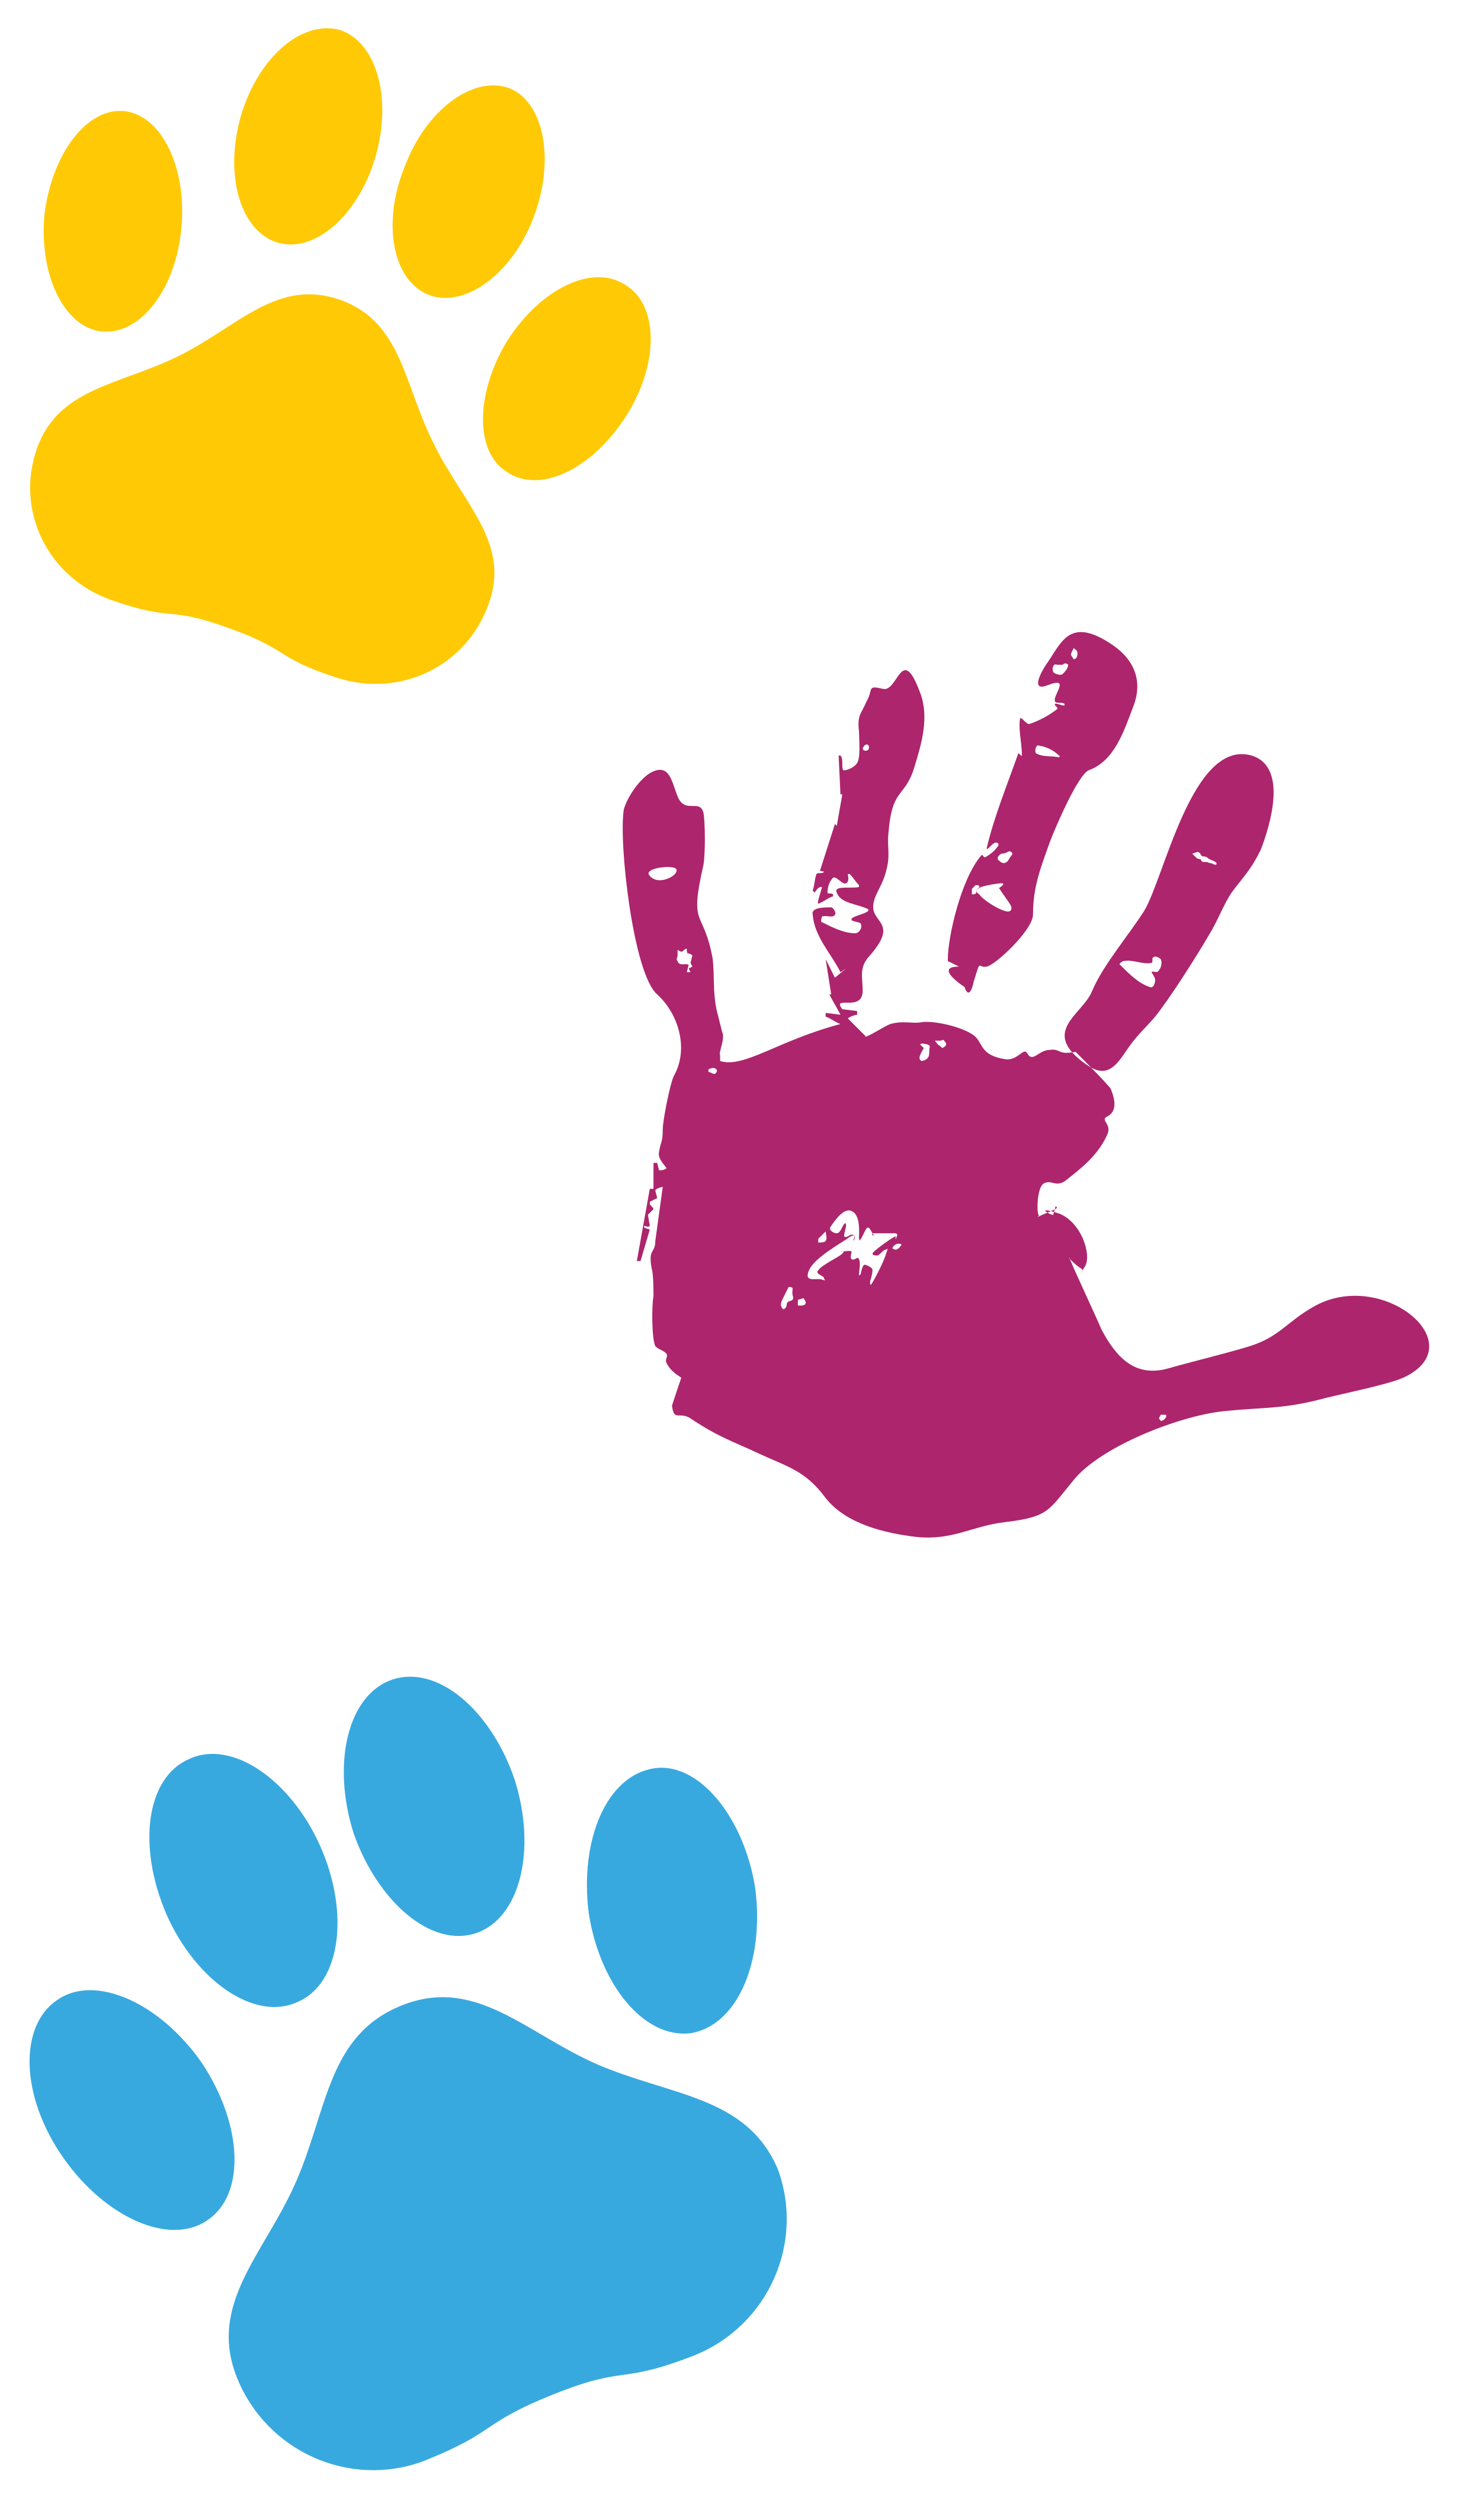 <?xml version="1.0" encoding="utf-8"?>
<!-- Generator: Adobe Illustrator 26.0.2, SVG Export Plug-In . SVG Version: 6.00 Build 0)  -->
<svg version="1.1" id="Layer_1" xmlns="http://www.w3.org/2000/svg" xmlns:xlink="http://www.w3.org/1999/xlink" x="0px" y="0px"
	 viewBox="0 0 80 135" style="enable-background:new 0 0 80 135;" xml:space="preserve">
<style type="text/css">
	.st0{fill-rule:evenodd;clip-rule:evenodd;fill:#6188B6;}
	.st1{fill-rule:evenodd;clip-rule:evenodd;fill:#AD256D;}
	.st2{fill-rule:evenodd;clip-rule:evenodd;fill:#EC1C24;}
	.st3{fill:#38A9DF;}
	.st4{fill:#FFCA05;}
</style>
<path class="st0" d="M97.6-92.4c-0.5-0.6,0.9,0.1,0.9-0.9c0-0.6-0.2-1,0.3-1.6c1.5-1.7,0-1.6,0.3-2.6c0.1-0.4,0.4-0.8,0.6-1.5
	c0.2-0.6,0-1.1,0.1-1.7c0.2-2.1,0.8-1.6,1.2-3c0.3-1.1,0.7-2.3,0.3-3.4c-0.9-2.3-1,0-1.7-0.1c-0.7-0.1-0.5,0-0.8,0.6
	c-0.3,0.6-0.4,0.6-0.4,1.3c0,0.4,0.1,1.2-0.1,1.5c-0.1,0.2-0.4,0.3-0.6,0.3c-0.2,0,0-0.5-0.1-0.7l-0.1,0l0.1,1.8l0.1,0l-0.2,1.4
	l-0.1,0l-0.7,2.3c0,0.1,0.2,0,0.2,0.1c-0.1,0.1-0.3,0-0.3,0.1c-0.1,0.2-0.1,0.5-0.1,0.8c0,0,0.1,0.1,0.1,0c0.1-0.1,0.1-0.2,0.2-0.3
	c0,0,0.1,0,0.1,0c0,0.1-0.2,0.8-0.2,0.8c0.2-0.1,0.5-0.2,0.7-0.4c0,0,0,0,0-0.1c-0.1-0.1-0.3,0-0.3-0.1c0-0.2,0.1-0.5,0.3-0.7
	c0.1-0.1,0.4,0.3,0.6,0.3c0.1-0.1,0.1-0.3,0.1-0.5c0,0,0.1,0,0.1,0c0.1,0.1,0.3,0.3,0.4,0.5c0,0,0,0.1,0,0.1c-0.3,0.1-1.2-0.1-1,0.3
	c0.2,0.5,1,0.5,1.4,0.7c0,0,0,0.1,0,0.1c-0.2,0.1-0.5,0.2-0.7,0.3c0,0,0,0.1,0,0.1c0.1,0.1,0.4,0,0.4,0.2c0,0.2-0.1,0.4-0.3,0.4
	c-0.5,0-1-0.3-1.5-0.5c-0.1,0,0-0.2,0-0.2c0.2-0.1,0.5,0.1,0.6,0c0.1-0.1-0.1-0.3-0.2-0.3c-0.4,0-0.9,0-0.9,0.4
	c0.1,1,0.9,1.8,1.3,2.7l0.3-0.2l-0.5,0.5L97-94.5l0.3,1.6c0,0-0.1,0-0.1,0c0.2,0.3,0.3,0.6,0.5,0.9l-0.7-0.1c0,0,0,0.1,0,0.1
	c0.2,0.1,0.5,0.2,0.7,0.3c0,0,0,0,0,0c-2.9,0.8-4.4,2-5.5,1.7c0-0.1,0-0.2,0-0.3c-0.1-0.2,0.2-0.7,0.1-1.1c-0.1-0.3-0.2-0.7-0.3-1
	c-0.2-0.8-0.1-1.5-0.2-2.3c-0.4-2.4-1.1-1.4-0.4-4.3c0.1-0.5,0.1-1.9,0-2.4c-0.1-0.7-0.8,0.1-1.2-0.8c-0.3-0.6-0.4-1.5-1.2-1.1
	c-0.6,0.2-1.1,1.1-1.2,1.7c-0.3,1.5,0.5,7.6,1.5,8.6c1,0.9,1.4,2.5,0.8,3.7c-0.2,0.3-0.5,2.1-0.5,2.5c0,0.6-0.1,0.5-0.2,1
	c-0.1,0.3,0.4,0.7,0.3,0.8l0,0c-0.2,0.1-0.2,0.1-0.3,0.1l-0.1-0.4l-0.2,0l0,1.2l-0.2,0l-0.6,3.3l0.1,0l0.4-1.4l-0.2-0.1l0-0.1
	c0.1,0,0.2,0.1,0.3,0l-0.1-0.5l0.2-0.3c0-0.1-0.1-0.2-0.2-0.3l0-0.1l0.3-0.2l-0.1-0.3c0-0.1,0.3-0.1,0.3-0.2l-0.4,2.4
	c0,0.6-0.3,0.3-0.1,1.3c0,0.2,0.1,1,0.1,1.3c-0.1,0.4-0.1,2,0.1,2.3c0.1,0.2,0.3,0.2,0.5,0.3c0.1,0.1-0.1,0.2,0,0.4
	c0.1,0.3,0.4,0.5,0.7,0.7L89.5-74c0.1,0.7,0.3,0.2,0.8,0.6c1.3,0.9,1.9,1,3.1,1.6c1.2,0.6,2.2,0.8,3.1,2c0.9,1.2,2.7,1.6,4.1,1.8
	c1.7,0.2,2.6-0.5,4.1-0.7c2.1-0.3,2-0.5,3.3-2c1.3-1.6,4.9-2.9,6.9-3.1c1.6-0.2,2.6-0.1,4.2-0.5c1-0.3,3.2-0.7,3.9-1
	c3.3-1.5-1-5.1-4.2-3.2c-1.2,0.7-1.5,1.4-2.9,1.8c-1.1,0.4-2.6,0.7-3.7,1c-1.6,0.4-2.4-0.6-3-1.8c-0.2-0.4-1.5-3.1-1.4-3.2
	c0-0.1-0.1-0.1,0,0c0.1,0.1,0.4,0.4,0.5,0.4c0.1,0.1-0.2,0.4,0.2-0.1c0.4-0.5-0.2-2.1-1.3-2.5c-1.1-0.3-0.1,0.2-0.2,0.1
	c0-0.1,0-0.2,0.1-0.3c0-0.1,0.2,0,0,0.1c-0.1,0.1-0.6,0.3-0.7,0.3c-0.1,0,0.1,0,0-0.1c-0.1-0.1-0.1-1.3,0.2-1.5
	c0.3-0.2,0.5,0.1,0.9-0.1c0.8-0.6,1.5-1.2,1.9-2.1c0.2-0.6-0.4-0.7,0-0.8c0.5-0.2,0.4-0.9,0.2-1.2c-0.1-0.3-1.6-1.7-1.7-1.7
	c-0.8,0.2-0.6-0.1-1.2-0.1c-0.5,0-0.8,0.6-1,0.2c-0.2-0.4-0.5,0.3-1,0.2c-0.7-0.1-0.6-0.6-0.9-1c-0.4-0.5-1.9-0.8-2.5-0.6
	c-0.5,0.1-0.9,0-1.4,0.1c-0.3,0.1-1,0.6-1.2,0.6l0,0l-0.9-0.9c0.1-0.1,0.3-0.2,0.4-0.2l0-0.2L97.6-92.4L97.6-92.4z M90.8-94.8
	c-0.2-0.2-0.3,0-0.3-0.2c0-0.2-0.2,0.1-0.3,0.1L90-95l0,0.3c0,0.1-0.1,0.2,0,0.3c0.1,0.2,0.4,0.1,0.5,0.2l-0.1,0.4l0.2,0L90.6-94
	l0.1-0.1l-0.1-0.2L90.8-94.8L90.8-94.8z M105.4-99.6c-0.1-0.1-0.2,0.1-0.4,0.1c-0.1,0.1-0.2,0.2-0.1,0.4c0.2,0.1,0.3,0.1,0.4-0.1
	C105.4-99.4,105.6-99.5,105.4-99.6L105.4-99.6z M112.3-94.7c0-0.1-0.2-0.1-0.4-0.1c-0.1,0,0,0.3-0.1,0.3c-0.4,0-0.9-0.1-1.3-0.1
	c-0.1,0-0.2,0.1-0.2,0.2c0.4,0.4,0.8,0.8,1.4,1.1c0.1,0.1,0.2-0.2,0.3-0.3c0-0.1-0.2-0.3-0.1-0.3c0.1-0.1,0.3,0,0.3,0
	C112.3-94.2,112.4-94.5,112.3-94.7L112.3-94.7z M112.2-73.5c0,0.1,0.1,0.2,0.2,0.1c0.1,0,0.2-0.1,0.2-0.2c0-0.1,0-0.1-0.1-0.1
	c-0.1,0-0.1,0-0.2,0C112.3-73.7,112.2-73.6,112.2-73.5L112.2-73.5z M103.6-97.6c0.2,0,0.2-0.1,0.3-0.2c0,0,0.3-0.2-0.1-0.2
	c-0.2,0.2-0.1,0.1-0.2,0.2L103.6-97.6L103.6-97.6z M114.9-99c0-0.2-0.2-0.2-0.4-0.3c-0.1-0.1-0.2,0-0.2-0.1c-0.1-0.1,0-0.1-0.2-0.2
	l-0.2,0.1c0.3,0.3,0.2,0.1,0.3,0.2c0,0,0,0.1,0.1,0.1c0.1,0,0.2,0,0.3,0.1C114.7-99.1,114.7-99,114.9-99L114.9-99z M106.9-104.5
	c-0.1,0-0.2-0.1-0.3,0c-0.1,0.1-0.1,0.3,0,0.4c0.3,0.2,0.7,0.1,1,0.2c0,0,0-0.1,0-0.1C107.4-104.2,107.2-104.3,106.9-104.5
	L106.9-104.5z M102.3-90.6c0.1-0.1,0.3-0.2,0.1-0.3c-0.1-0.1-0.1,0-0.2,0c-0.1,0-0.2,0-0.2,0C102.2-90.6,102-90.8,102.3-90.6
	L102.3-90.6z M108.3-108.4c0.1,0,0.2-0.1,0.2-0.2c0-0.1-0.1-0.2-0.2-0.2C108.2-108.6,108.1-108.7,108.3-108.4L108.3-108.4z
	 M94.9-78.6c0.1,0,0.1-0.1,0.2-0.2c0.1-0.2,0.1-0.1,0.2-0.2c0.1-0.1,0-0.2,0-0.3c0-0.2,0.1-0.2-0.1-0.2L95-79
	C94.8-78.9,94.7-78.7,94.9-78.6L94.9-78.6z M98.8-104.3c0.1-0.1,0-0.2-0.1-0.3c-0.1,0.1-0.1,0.1-0.2,0.2
	C98.6-104.3,98.7-104.2,98.8-104.3L98.8-104.3z M98.1-83c-0.4-0.2-0.8,0.5-0.9,0.7c-0.1,0.2,0.1,0.3,0.2,0.3c0.2,0,0.3-0.3,0.4-0.4
	c0.1-0.1,0.1,0,0.1,0.1c0,0.1-0.1,0.3-0.1,0.4c0,0.1,0,0.1,0.1,0.1c0.1,0,0.3-0.1,0.3-0.1c0.1,0,0.1,0.2,0,0.2
	c-0.1,0.1,0.2-0.4-0.1-0.1c-0.4,0.2-1.7,1-1.9,1.5c-0.3,0.6,0.3,0.4,0.6,0.4c0.3,0.1,0.1,0,0.1-0.1c0-0.1-0.4-0.1-0.3-0.4
	c0.2-0.2,0.9-0.6,1.1-0.7c0.2-0.1-0.1-0.1,0-0.1c0.1,0,0.5-0.1,0.5,0c0,0.1-0.1,0.3,0,0.3c0.1,0.1,0.3-0.1,0.3,0c0,0.2,0,0.6,0,0.7
	c0,0.1,0,0.1,0.1,0c0-0.1,0.1-0.4,0.2-0.4c0.1,0,0.3,0.1,0.3,0.2c0.1,0.1-0.1,0.6-0.1,0.6c0,0.1,0,0.3,0.1,0
	c0.1-0.2,0.6-1.1,0.7-1.4c0.1-0.3,0-0.1-0.1-0.1c-0.1,0-0.2,0.2-0.4,0.2c-0.1,0-0.3,0-0.2-0.2c0.1-0.2,0.7-0.6,0.9-0.7
	c0.2-0.1,0,0.1,0,0.1c0,0,0.1-0.3,0-0.3c-0.2,0-0.8,0-0.9,0c-0.2,0,0,0.2,0,0.1c-0.1-0.1-0.2-0.3-0.3-0.4c-0.1-0.1-0.3,0.5-0.3,0.5
	c0,0,0,0.2-0.1,0C98.4-82,98.5-82.9,98.1-83L98.1-83z M101.3-90c0.3-0.1,0.3-0.3,0.3-0.5c0-0.1,0.1-0.2-0.1-0.3
	c-0.1,0-0.3-0.1-0.3,0l0.2,0.2C101.3-90.4,101-90.1,101.3-90L101.3-90z M96.5-81.6c0.1,0,0.3,0,0.4-0.1c0.1-0.1,0-0.3,0-0.4
	l-0.2,0.2c-0.1,0.1-0.1,0.1-0.2,0.2L96.5-81.6L96.5-81.6z M108.1-108.2c-0.1-0.1-0.2-0.1-0.3,0c-0.1,0-0.1,0-0.3,0
	c-0.2-0.1-0.2,0.2-0.2,0.3c0.1,0.1,0.3,0.2,0.4,0.1C107.9-107.9,108.1-108,108.1-108.2L108.1-108.2z M90-98.9
	c-0.2-0.2-1.5,0-1.2,0.4C89.2-98,90.2-98.6,90-98.9L90-98.9z M91.8-89.4c0.2-0.2,0-0.3-0.2-0.3c-0.1,0-0.2,0.1-0.1,0.2
	C91.6-89.4,91.7-89.4,91.8-89.4L91.8-89.4z M95.6-78.7c0,0,0.6,0.1,0.3-0.3l-0.3,0L95.6-78.7L95.6-78.7z M100-81.4
	c0.2,0.1,0.4,0,0.4-0.2C100.2-81.6,100-81.6,100-81.4L100-81.4z M105-98.1c-0.2,0-0.7,0.1-0.9,0.2c-0.2,0.1-0.3,0.1-0.1,0.3
	c0.2,0.2,0.9,0.7,1.2,0.8c0.3,0.1,0.3-0.1,0.3-0.3c-0.1-0.2-0.4-0.6-0.5-0.7c-0.1-0.1-0.1,0.1-0.1,0C104.8-97.9,105.2-98.1,105-98.1
	L105-98.1z M116.5-104c-2.7-0.8-4,5.6-4.9,7.2c-0.7,1.2-1.9,2.5-2.4,3.6c-0.5,1.1-2.5,1.9-0.3,3.4c0.8,0.6,1.3,0.2,1.7-0.6
	c0.5-0.8,0.9-1,1.4-1.6c0.7-0.8,1.9-2.8,2.5-3.7c0.4-0.7,0.6-1.5,1.1-2.1c0.6-0.7,0.8-1,1.2-1.9C117.3-100.8,118.2-103.5,116.5-104
	L116.5-104z M103-94.3c-1.2,0,0.2,0.9,0.2,1c0.2,0.5,0.3,0.1,0.4-0.2c0.4-1.1,0.2-0.6,0.6-0.7c0.4-0.1,2.2-1.7,2.1-2.4
	c0-1.3,0.3-2.1,0.7-3.3c0.2-0.6,1.2-3.1,1.8-3.3c1.2-0.4,1.6-1.8,2.1-2.9c0.5-1.3,0-2.3-1.1-3c-1.9-1.2-2.2,0.1-2.9,1
	c-0.2,0.3-0.8,1.3,0.1,0.9c1.1-0.5,0.2,0.5,0.4,0.8c0.1,0.1,0.3,0,0.4,0.1c0,0,0,0.1,0,0.1c-0.1,0-0.3-0.1-0.4,0
	c-0.1,0,0.2,0.2,0.1,0.2c-0.4,0.3-0.8,0.5-1.2,0.7c-0.1,0-0.4-0.4-0.4-0.2c-0.1,0.6,0.1,1.1,0.1,1.7c0,0.1-0.1-0.2-0.2-0.1
	c-0.5,1.4-1.1,2.9-1.5,4.4c0,0.2,0.2-0.2,0.4-0.3c0.1,0,0.1,0.1,0.1,0.1c-0.2,0.2-0.4,0.4-0.6,0.5c-0.1,0-0.1-0.2-0.1-0.1
	c-1,1.1-1.6,3.8-1.5,4.7l0,0.1L103-94.3L103-94.3z"/>
<path class="st1" d="M45.5,54.5c-0.6-0.8,1.1,0.2,1.1-1c0-0.7-0.2-1.2,0.3-1.8c1.8-2,0-1.8,0.3-3c0.1-0.5,0.5-0.9,0.7-1.8
	c0.2-0.8,0-1.2,0.1-2c0.2-2.4,0.9-1.8,1.4-3.5c0.4-1.3,0.8-2.7,0.3-4c-1-2.7-1.2,0-2-0.2c-0.9-0.2-0.5,0-0.9,0.7
	c-0.3,0.7-0.5,0.7-0.4,1.6c0,0.4,0.1,1.4-0.1,1.7c-0.1,0.2-0.5,0.4-0.7,0.4c-0.2,0,0-0.6-0.2-0.8l-0.1,0l0.1,2.1l0.1,0l-0.3,1.7
	l-0.1-0.1L44.3,47c0,0.1,0.2,0,0.2,0.1c-0.1,0.1-0.3,0-0.4,0.1c-0.1,0.3-0.1,0.6-0.2,0.9c0,0,0.1,0.1,0.1,0.1
	c0.1-0.1,0.1-0.2,0.3-0.3c0,0,0.1,0,0.1,0c0,0.1-0.3,0.9-0.2,0.9c0.3-0.1,0.5-0.3,0.8-0.4c0,0,0-0.1,0-0.1c-0.1-0.1-0.3,0-0.3-0.1
	c0-0.3,0.1-0.6,0.3-0.8c0.2-0.1,0.5,0.4,0.7,0.3c0.2-0.1,0.1-0.4,0.1-0.5c0,0,0.1,0,0.1,0c0.2,0.2,0.3,0.4,0.5,0.6c0,0,0,0.1,0,0.1
	c-0.4,0.1-1.4-0.1-1.2,0.3c0.2,0.6,1.1,0.6,1.7,0.9c0,0,0,0.1,0,0.1c-0.3,0.2-0.6,0.2-0.9,0.4c0,0,0,0.1,0,0.1
	c0.2,0.1,0.5,0.1,0.5,0.2c0.1,0.2-0.1,0.5-0.3,0.5c-0.6,0-1.2-0.3-1.8-0.6c-0.1,0,0-0.3,0-0.3c0.2-0.1,0.6,0.1,0.7-0.1
	c0.1-0.1-0.1-0.4-0.2-0.4c-0.4,0-1.1,0-1,0.4c0.1,1.2,1,2.1,1.5,3.1l0.3-0.2l-0.6,0.5l-0.5-1l0.3,1.9c0,0-0.1,0-0.1,0
	c0.2,0.4,0.4,0.7,0.6,1.1l-0.8-0.1c0,0.1,0,0.1,0,0.2c0.3,0.1,0.5,0.3,0.8,0.4c0,0,0,0,0,0c-3.4,0.9-5.2,2.4-6.5,2
	c0-0.1,0-0.2,0-0.3c-0.1-0.2,0.3-0.9,0.1-1.3c-0.1-0.4-0.2-0.8-0.3-1.2c-0.2-1-0.1-1.8-0.2-2.7C38,49,37.2,50.2,38,46.7
	c0.1-0.6,0.1-2.2,0-2.8c-0.2-0.8-1,0.1-1.4-0.9c-0.3-0.7-0.4-1.8-1.4-1.3c-0.6,0.3-1.3,1.3-1.5,2c-0.3,1.7,0.5,8.9,1.8,10
	c1.2,1.1,1.7,3,0.9,4.4c-0.2,0.4-0.6,2.4-0.6,2.9c0,0.7-0.1,0.6-0.2,1.2c-0.1,0.4,0.4,0.8,0.4,0.9l0,0c-0.2,0.1-0.2,0.1-0.4,0.1
	l-0.1-0.4l-0.2,0l0,1.4l-0.2,0l-0.7,3.9l0.2,0l0.5-1.7l-0.3-0.1l0-0.1c0.1,0,0.2,0.1,0.3,0l-0.1-0.6l0.3-0.3c0-0.1-0.2-0.2-0.2-0.3
	l0-0.1l0.4-0.2l-0.1-0.4c0-0.1,0.3-0.2,0.4-0.2l-0.4,2.9c0,0.7-0.4,0.4-0.2,1.5c0.1,0.3,0.1,1.2,0.1,1.5c-0.1,0.5-0.1,2.3,0.1,2.7
	c0.2,0.2,0.4,0.2,0.6,0.4c0.1,0.2-0.1,0.3,0,0.5c0.2,0.4,0.5,0.6,0.8,0.8l-0.5,1.5c0.1,0.9,0.4,0.3,1,0.7c1.5,1,2.2,1.2,3.7,1.9
	c1.5,0.7,2.5,0.9,3.6,2.4c1.1,1.4,3.2,1.9,4.9,2.1c2,0.2,3-0.6,4.8-0.8c2.4-0.3,2.3-0.6,3.8-2.4c1.6-1.8,5.8-3.4,8.1-3.6
	c1.9-0.2,3-0.1,5-0.6c1.1-0.3,3.7-0.8,4.6-1.2c3.9-1.8-1.2-6-4.9-3.8c-1.4,0.8-1.8,1.6-3.4,2.1c-1.3,0.4-3,0.8-4.4,1.2
	c-1.8,0.5-2.8-0.6-3.6-2.1c-0.2-0.5-1.7-3.7-1.7-3.8c0-0.1-0.1-0.1,0,0c0.1,0.1,0.4,0.4,0.6,0.5c0.2,0.1-0.2,0.5,0.2-0.1
	c0.4-0.6-0.2-2.5-1.5-2.9c-1.3-0.4-0.2,0.2-0.2,0.1c0-0.1,0.1-0.3,0.1-0.4c0-0.1,0.2,0,0,0.1c-0.2,0.1-0.7,0.3-0.9,0.4
	c-0.2,0,0.1,0,0-0.1c-0.1-0.1-0.1-1.5,0.3-1.7c0.4-0.2,0.6,0.2,1.1-0.1c0.9-0.7,1.8-1.4,2.3-2.5c0.3-0.6-0.4-0.8,0-1
	c0.6-0.3,0.4-1,0.2-1.5c-0.2-0.3-1.9-2-1.9-2c-1,0.2-0.8-0.2-1.4-0.1c-0.6,0-0.9,0.7-1.2,0.2c-0.2-0.4-0.5,0.4-1.2,0.3
	C53,57,53.1,56.4,52.7,56c-0.5-0.5-2.2-0.9-2.9-0.8c-0.5,0.1-1-0.1-1.7,0.1c-0.3,0.1-1.2,0.7-1.4,0.7l0.1,0l-1-1
	c0.1-0.1,0.4-0.2,0.5-0.2l0-0.2L45.5,54.5L45.5,54.5z M37.4,51.6c-0.2-0.2-0.3,0-0.3-0.3c0-0.2-0.2,0.1-0.3,0.1l-0.2-0.1l0,0.3
	c0,0.1-0.1,0.2,0,0.3c0.1,0.3,0.4,0.1,0.6,0.2l-0.1,0.4l0.2,0l-0.1-0.2l0.2-0.1l-0.1-0.2L37.4,51.6L37.4,51.6z M54.6,46
	c-0.1-0.1-0.2,0.1-0.5,0.1c-0.2,0.1-0.3,0.3-0.1,0.4c0.2,0.2,0.4,0.1,0.5-0.1C54.6,46.2,54.8,46.1,54.6,46L54.6,46z M62.7,51.8
	c-0.1-0.1-0.3-0.2-0.4-0.1c-0.1,0,0,0.3-0.1,0.3c-0.5,0.1-1-0.2-1.5-0.1c-0.1,0-0.3,0.2-0.2,0.2c0.5,0.5,1,1,1.6,1.2
	c0.2,0.1,0.3-0.2,0.3-0.4c0-0.1-0.2-0.4-0.2-0.4c0.1-0.1,0.3,0.1,0.4-0.1C62.7,52.3,62.8,52,62.7,51.8L62.7,51.8z M62.6,76.6
	c0.1,0.1,0.1,0.2,0.2,0.1c0.1,0,0.2-0.2,0.2-0.2c0-0.1,0-0.1-0.1-0.1c-0.1,0-0.1,0-0.2,0C62.7,76.4,62.6,76.6,62.6,76.6L62.6,76.6z
	 M52.5,48.3c0.3,0,0.2-0.1,0.3-0.3c0,0,0.3-0.2-0.1-0.2c-0.2,0.2-0.1,0.1-0.2,0.2L52.5,48.3L52.5,48.3z M65.7,46.7
	c0.1-0.2-0.3-0.2-0.5-0.4c-0.2-0.1-0.2,0-0.3-0.1c-0.1-0.1,0-0.1-0.2-0.2l-0.3,0.1c0.4,0.4,0.2,0.2,0.4,0.3c0.1,0,0.1,0.1,0.1,0.1
	c0.1,0.1,0.3,0,0.4,0.1C65.5,46.6,65.5,46.7,65.7,46.7L65.7,46.7z M56.3,40.3c-0.1,0-0.3-0.1-0.3,0c-0.1,0.1-0.1,0.4,0,0.4
	c0.4,0.2,0.8,0.1,1.2,0.2c0,0,0.1-0.1,0-0.1C57,40.6,56.7,40.4,56.3,40.3L56.3,40.3z M50.9,56.6c0.2-0.1,0.3-0.2,0.1-0.4
	c-0.1-0.1-0.1,0-0.2,0c-0.1,0-0.2,0-0.3,0C50.8,56.6,50.6,56.3,50.9,56.6L50.9,56.6z M58,35.6c0.1,0,0.2-0.1,0.2-0.3
	c0-0.2-0.1-0.2-0.2-0.3C57.8,35.4,57.8,35.3,58,35.6L58,35.6z M42.3,70.7c0.1,0,0.2-0.1,0.2-0.3c0.1-0.2,0.2-0.1,0.3-0.2
	c0.1-0.1,0-0.2,0-0.4c0-0.2,0.1-0.3-0.2-0.3l-0.3,0.6C42.2,70.3,42.1,70.5,42.3,70.7L42.3,70.7z M46.9,40.5c0.1-0.2,0-0.3-0.1-0.3
	c-0.2,0.1-0.1,0.1-0.2,0.2C46.6,40.5,46.7,40.6,46.9,40.5L46.9,40.5z M46,65.4c-0.4-0.2-0.9,0.5-1.1,0.8c-0.2,0.2,0.1,0.4,0.3,0.4
	c0.2,0,0.3-0.4,0.4-0.5c0.1-0.1,0.1,0,0.1,0.1c0,0.1-0.1,0.4-0.1,0.5c0,0.1,0,0.1,0.1,0.1c0.1,0,0.3-0.2,0.4-0.1
	c0.1,0,0.1,0.2,0,0.3c-0.1,0.1,0.3-0.5-0.2-0.2c-0.4,0.3-1.9,1.1-2.2,1.8c-0.3,0.7,0.4,0.4,0.7,0.5c0.3,0.1,0.1,0,0.1-0.1
	c0-0.1-0.5-0.2-0.3-0.4c0.2-0.3,1.1-0.7,1.3-0.9c0.2-0.2-0.1-0.1-0.1-0.1c0.1,0,0.6-0.1,0.6,0c0,0.1-0.1,0.3,0,0.4
	c0.2,0.1,0.3-0.2,0.4,0c0.1,0.2,0,0.7,0,0.8c0,0.1,0,0.1,0.1,0c0-0.1,0.1-0.5,0.2-0.5c0.1,0,0.3,0.1,0.4,0.2
	c0.1,0.1-0.1,0.7-0.1,0.7c0,0.1,0,0.3,0.1,0.1c0.2-0.3,0.7-1.3,0.8-1.7c0.1-0.3,0-0.1-0.1-0.1c-0.1,0-0.3,0.3-0.4,0.3
	c-0.1,0-0.4,0-0.2-0.2c0.2-0.2,0.9-0.7,1.1-0.8c0.2-0.1,0,0.1,0.1,0.1c0-0.1,0.2-0.3-0.1-0.3c-0.2,0-0.9,0-1.1,0c-0.2,0,0,0.2,0,0.1
	c-0.1-0.1-0.2-0.4-0.3-0.4c-0.1-0.1-0.3,0.5-0.4,0.6c-0.1,0.1,0,0.2-0.1,0C46.4,66.6,46.5,65.6,46,65.4L46,65.4z M49.8,57.3
	c0.4-0.1,0.4-0.3,0.4-0.6c0-0.2,0.1-0.2-0.1-0.3c-0.1,0-0.3-0.1-0.4,0l0.2,0.2C49.8,56.8,49.5,57.2,49.8,57.3L49.8,57.3z M44.2,67.1
	c0.1,0,0.4,0,0.4-0.1c0.1-0.1,0-0.4,0-0.5l-0.2,0.2c-0.1,0.1-0.1,0.1-0.2,0.2L44.2,67.1L44.2,67.1z M57.7,35.9
	c-0.1-0.1-0.2-0.1-0.3,0c-0.2,0-0.2,0-0.3,0c-0.2-0.1-0.3,0.2-0.2,0.4c0.1,0.1,0.4,0.2,0.5,0.1C57.5,36.3,57.7,36.1,57.7,35.9
	L57.7,35.9z M36.5,46.9c-0.3-0.2-1.8,0-1.4,0.4C35.6,47.9,36.8,47.2,36.5,46.9L36.5,46.9z M38.6,58c0.3-0.2,0-0.4-0.2-0.3
	c-0.1,0-0.2,0.1-0.1,0.2C38.4,57.9,38.5,58,38.6,58L38.6,58z M43.1,70.5c0,0,0.7,0.1,0.3-0.4l-0.3,0.1L43.1,70.5L43.1,70.5z
	 M48.2,67.4c0.2,0.2,0.4,0,0.5-0.2C48.5,67.1,48.3,67.2,48.2,67.4L48.2,67.4z M54.1,47.7c-0.2,0-0.8,0.1-1.1,0.2
	c-0.2,0.1-0.4,0.2-0.1,0.4c0.2,0.3,1,0.8,1.4,0.9c0.3,0.1,0.4-0.1,0.3-0.3c-0.1-0.2-0.5-0.7-0.6-0.9c-0.1-0.1-0.1,0.1-0.1,0
	C53.9,48,54.4,47.7,54.1,47.7L54.1,47.7z M67.6,40.8c-3.2-0.9-4.7,6.6-5.8,8.4c-0.9,1.4-2.2,2.9-2.8,4.3c-0.5,1.3-2.9,2.2-0.3,4
	c1,0.7,1.5,0.2,2.1-0.7c0.6-0.9,1-1.2,1.6-1.9c0.8-1,2.2-3.2,2.9-4.4c0.5-0.8,0.8-1.7,1.3-2.4c0.7-0.9,1-1.2,1.5-2.2
	C68.6,44.6,69.6,41.4,67.6,40.8L67.6,40.8z M51.8,52.2c-1.4,0,0.3,1.1,0.3,1.1c0.2,0.6,0.4,0.2,0.5-0.3c0.4-1.3,0.2-0.7,0.7-0.8
	c0.5-0.1,2.5-2,2.5-2.8c0-1.5,0.4-2.5,0.9-3.9c0.3-0.8,1.5-3.6,2.1-3.9c1.4-0.5,1.9-2.1,2.4-3.4c0.6-1.5,0-2.7-1.3-3.5
	c-2.2-1.4-2.6,0.1-3.4,1.2c-0.2,0.3-0.9,1.5,0.1,1.1c1.3-0.5,0.2,0.6,0.4,0.9c0.1,0.1,0.3,0,0.5,0.1c0,0,0,0.1,0,0.1
	c-0.2,0-0.3-0.1-0.5-0.1c-0.1,0.1,0.2,0.2,0.1,0.3c-0.4,0.3-0.9,0.6-1.5,0.8c-0.2,0-0.4-0.4-0.5-0.3c-0.1,0.6,0.1,1.3,0.1,2
	c0,0.1-0.2-0.2-0.2-0.1c-0.6,1.7-1.3,3.4-1.7,5.1c0,0.2,0.3-0.3,0.5-0.3c0.1,0,0.2,0.1,0.1,0.2c-0.2,0.3-0.5,0.5-0.7,0.6
	c-0.1,0-0.1-0.2-0.2-0.1c-1.1,1.3-1.8,4.4-1.8,5.6l0,0.1L51.8,52.2L51.8,52.2z"/>
<path class="st0" d="M14.6-93.1l-0.8,0.2l0,0.2c0.1,0,0.4,0,0.5,0.1l-0.8,1.1l0.1,0c-0.2,0.1-1.1-0.4-1.5-0.4
	c-0.6-0.1-1.1,0.2-1.6,0.2c-0.7,0-2.2,0.6-2.6,1.2c-0.3,0.4-0.1,1-0.8,1.2c-0.6,0.2-1-0.5-1.2-0.1c-0.2,0.6-0.6-0.1-1.2,0
	c-0.6,0.1-0.3,0.4-1.3,0.4c0,0-1.4,1.9-1.5,2.2c-0.1,0.5-0.2,1.2,0.4,1.4c0.4,0.1-0.2,0.4,0.1,0.9c0.6,1,1.5,1.5,2.5,2
	c0.5,0.2,0.6-0.2,1,0c0.4,0.1,0.6,1.4,0.5,1.6c-0.1,0.2,0.1,0.1,0,0.1c-0.2,0-0.7-0.1-0.9-0.2c-0.2-0.1,0-0.2,0-0.1
	c0,0.1,0.2,0.2,0.1,0.3c0,0.1,1-0.6-0.2-0.1c-1.2,0.6-1.5,2.4-1,3c0.5,0.5,0.1,0.2,0.2,0.1c0.1-0.1,0.4-0.5,0.5-0.5
	c0.1-0.1,0-0.1,0,0c0.1,0.1-0.9,3.3-1,3.8c-0.5,1.5-1.2,2.8-3,2.6c-1.4-0.1-3-0.2-4.3-0.4c-1.7-0.3-2.1-0.9-3.6-1.5
	c-3.9-1.5-8,3.3-4,4.3c0.9,0.2,3.4,0.3,4.5,0.4c1.9,0.2,3-0.1,4.8-0.2C1-69.4,5.3-68.6,7-67.1c1.7,1.4,1.7,1.7,4,1.6
	c1.8,0,2.8,0.5,4.7,0c1.6-0.4,3.5-1.2,4.3-2.7c0.8-1.5,1.8-1.9,3-2.8c1.3-0.9,1.9-1.2,3.2-2.4c0.5-0.5,0.8,0.1,0.8-0.8l-0.7-1.4
	c0.3-0.2,0.5-0.5,0.6-0.9c0.1-0.2-0.2-0.3-0.1-0.5c0.1-0.2,0.4-0.2,0.5-0.4c0.2-0.4-0.2-2.1-0.3-2.5c-0.1-0.2-0.2-1.1-0.2-1.4
	c0-1.1-0.2-0.7-0.4-1.4l-0.9-2.6c0.1,0,0.4,0.1,0.4,0.1l0,0.4l0.4,0.1l0,0.1c-0.1,0.1-0.2,0.2-0.2,0.3l0.3,0.2l0,0.6
	c0.1,0,0.2-0.1,0.3-0.1l0.1,0.1l-0.2,0.1l0.7,1.5l0.1,0l-1.2-3.6l-0.2,0l-0.3-1.3l-0.2,0l0,0.4c-0.1,0-0.1,0-0.4,0l0,0
	c-0.1-0.1,0.4-0.6,0.2-0.9c-0.2-0.5-0.3-0.4-0.4-1.1c-0.1-0.4-0.8-2.3-1.1-2.6c-0.9-1.2-0.8-3.1,0.2-4.3c1-1.3,0.7-8.2,0.1-9.8
	c-0.2-0.6-1-1.5-1.7-1.6c-1-0.3-1,0.8-1.1,1.5c-0.3,1.1-1.2,0.4-1.2,1.1c0,0.6,0.2,2.1,0.4,2.6c1.3,3.1,0.3,2.1,0.3,4.9
	c0,0.8,0.3,1.6,0.2,2.6c0,0.4-0.1,0.8-0.1,1.2c0,0.5,0.4,1,0.3,1.3c0,0.1,0,0.2,0,0.3c-1.2,0.5-3.1-0.6-6.4-0.9c0,0,0,0,0,0.1
	c0.2-0.2,0.5-0.3,0.7-0.5c0-0.1,0-0.1-0.1-0.2l-0.8,0.2c0.1-0.4,0.3-0.7,0.4-1.1c0,0-0.1,0-0.1,0l0-1.9l-0.3,1L14-95l0.3,0.1
	c0.3-1.1,1-2.1,1-3.2c0-0.4-0.6-0.3-1-0.3c-0.1,0-0.3,0.3-0.2,0.4c0.2,0.1,0.5-0.1,0.7-0.1c0.1,0,0.2,0.2,0.1,0.3
	c-0.5,0.4-1,0.7-1.6,0.9c-0.2,0-0.4-0.2-0.4-0.4c0-0.2,0.3-0.2,0.4-0.3c0,0,0-0.1,0-0.1c-0.3-0.1-0.6-0.1-0.9-0.2c0,0-0.1-0.1,0-0.1
	c0.5-0.4,1.3-0.5,1.5-1.1c0.1-0.4-0.8,0-1.2-0.1c0,0,0-0.1,0-0.1c0.1-0.2,0.2-0.4,0.3-0.6c0,0,0.1,0,0.1,0c0.1,0.2,0,0.5,0.2,0.5
	c0.2,0,0.4-0.5,0.6-0.4c0.2,0.1,0.4,0.4,0.4,0.7c0,0.1-0.2,0.1-0.3,0.2c0,0,0,0.1,0,0.1c0.3,0.1,0.5,0.2,0.8,0.3
	c0.1,0-0.3-0.7-0.3-0.8c0,0,0.1-0.1,0.1,0c0.1,0.1,0.2,0.2,0.3,0.3c0,0,0.1,0,0.1-0.1c-0.1-0.3-0.1-0.6-0.3-0.9
	c-0.1-0.1-0.3,0-0.4-0.1c-0.1,0,0.2,0,0.2-0.1l-1.2-2.4l-0.1,0.1l-0.5-1.5l0.1,0l-0.2-2l-0.1,0c-0.1,0.2,0.2,0.8,0,0.8
	c-0.2,0-0.5-0.1-0.7-0.3c-0.2-0.3-0.4-1.2-0.4-1.6c-0.1-0.9-0.2-0.8-0.7-1.4c-0.4-0.7-0.2-0.9-0.9-0.6c-0.7,0.3-1.4-2.2-1.9,0.5
	c-0.2,1.3,0.4,2.5,0.9,3.7c0.7,1.5,1.3,0.9,1.9,3.1c0.2,0.7,0.1,1.2,0.4,1.9c0.3,0.8,0.7,1.1,1,1.6c0.5,1.1-1.2,1.2,0.8,2.8
	c0.6,0.5,0.5,1,0.6,1.7C13.7-92.8,15.1-93.9,14.6-93.1L14.6-93.1z M21.8-97.1l0.3,0.6l-0.1,0.2l0.2,0.1L22-96l0.2-0.1l-0.1-0.4
	c0.1-0.2,0.4,0,0.5-0.3c0-0.1-0.1-0.2-0.1-0.3l0-0.3l-0.2,0.1c-0.1,0-0.3-0.3-0.3-0.1C22.1-97.1,22-97.3,21.8-97.1L21.8-97.1z
	 M4.6-99.7c-0.2,0.1,0.1,0.2,0.2,0.4C5-99,5.1-99,5.3-99.2c0.1-0.1,0-0.3-0.2-0.4C4.9-99.6,4.8-99.8,4.6-99.7L4.6-99.7z M-2.1-92.9
	c0,0.2,0,0.5,0.2,0.7c0.1,0.1,0.3-0.1,0.4,0c0.1,0-0.1,0.3-0.1,0.4c0.1,0.1,0.2,0.4,0.4,0.3c0.5-0.4,1-0.9,1.3-1.4
	c0.1-0.1-0.1-0.2-0.2-0.2c-0.5,0.1-0.9,0.3-1.4,0.4c-0.1,0,0-0.3-0.1-0.3C-1.8-93.1-2-93-2.1-92.9L-2.1-92.9z M1.9-69.4
	c0-0.1-0.2-0.2-0.2-0.2c0,0-0.1,0-0.2,0c-0.1,0-0.1,0-0.1,0.1c0,0.1,0.2,0.2,0.2,0.2C1.8-69.2,1.9-69.3,1.9-69.4L1.9-69.4z M7-97.8
	l0-0.3c-0.1-0.1,0,0-0.2-0.1c-0.3,0.1,0,0.2,0,0.2C6.8-97.9,6.7-97.7,7-97.8L7-97.8z M-5.8-97.3c0.2,0,0.2-0.1,0.3-0.2
	c0.1-0.1,0.3-0.1,0.4-0.1c0.1,0,0.1-0.1,0.1-0.1c0.1-0.1,0,0.1,0.3-0.3L-5-98.1C-5.1-98-5-98-5.1-97.9c-0.1,0.1-0.1,0-0.2,0.2
	C-5.5-97.5-5.8-97.5-5.8-97.3L-5.8-97.3z M2.1-104.8c-0.3,0.2-0.5,0.4-0.8,0.7c0,0,0,0.1,0,0.1c0.4-0.1,0.8-0.1,1.1-0.4
	c0.1-0.1,0-0.3-0.1-0.4C2.3-104.9,2.2-104.8,2.1-104.8L2.1-104.8z M9.8-90.2c0.3-0.3,0.1,0,0.3-0.4c-0.1,0-0.2,0.1-0.3,0.1
	c-0.1,0-0.1,0-0.2,0C9.5-90.4,9.6-90.2,9.8-90.2L9.8-90.2z M-0.2-108.9c0.2-0.3,0.1-0.3-0.1-0.5c-0.1,0.1-0.2,0.2-0.2,0.3
	C-0.4-109-0.4-108.9-0.2-108.9L-0.2-108.9z M20.2-78.2c0.2-0.1,0.1-0.4-0.1-0.5l-0.4-0.5c-0.2,0-0.1,0.1-0.1,0.3
	c0,0.1,0,0.3,0.1,0.3c0.1,0.1,0.1,0,0.3,0.2C20-78.3,20-78.2,20.2-78.2L20.2-78.2z M11.1-106.1c0.2,0,0.2,0,0.3-0.2
	c-0.1-0.1-0.1-0.1-0.2-0.2C11-106.3,11-106.2,11.1-106.1L11.1-106.1z M15.8-82.6c-0.4,0.3-0.1,1.2-0.2,1.5c0,0.3,0,0.1-0.1,0
	c-0.1,0-0.3-0.6-0.4-0.5c-0.1,0.1-0.2,0.4-0.2,0.4c-0.1,0.1,0.1-0.1,0-0.1c-0.2,0-0.8,0.1-1,0.1c-0.2,0.1,0,0.3,0,0.3
	c0,0.1-0.2-0.2,0-0.1c0.2,0.1,0.9,0.4,1.1,0.6c0.2,0.2,0,0.2-0.1,0.3c-0.1,0-0.3-0.2-0.4-0.2c-0.1,0-0.3-0.2-0.1,0.1
	c0.2,0.3,0.8,1.2,1,1.4c0.2,0.2,0.1,0,0.1-0.1c0-0.1-0.3-0.6-0.2-0.7c0.1-0.1,0.2-0.2,0.4-0.3c0.1,0,0.2,0.4,0.3,0.4
	c0,0.1,0.1,0.1,0.1,0c0-0.1-0.1-0.6-0.1-0.8c0-0.2,0.2,0,0.4-0.1c0.1-0.1-0.1-0.3,0-0.4c0-0.1,0.5-0.1,0.6-0.1c0.1,0-0.3,0,0,0.1
	c0.2,0.1,1.1,0.4,1.4,0.6c0.2,0.2-0.2,0.4-0.2,0.5c0,0.1-0.2,0.2,0.1,0.1c0.3-0.1,0.9,0,0.5-0.6c-0.4-0.6-2-1.1-2.4-1.3
	c-0.5-0.2-0.1,0.2-0.1,0.2c-0.1,0-0.1-0.2,0-0.3c0.1-0.1,0.3,0.1,0.4,0.1c0.1,0,0.1,0,0.1-0.1c0-0.1-0.2-0.4-0.2-0.5
	c0-0.1,0-0.2,0.1-0.1c0.1,0.1,0.3,0.4,0.5,0.4c0.2,0,0.4-0.2,0.2-0.4C16.7-82.3,16.2-82.9,15.8-82.6L15.8-82.6z M10.9-89.7
	c0.3-0.2,0-0.5-0.2-0.7l0.2-0.2c-0.1,0-0.3,0-0.4,0.1c-0.2,0.1,0,0.2,0,0.3C10.5-90,10.6-89.7,10.9-89.7L10.9-89.7z M17.8-81.3
	l0-0.2c-0.1-0.1-0.1,0-0.2-0.2l-0.2-0.2c0,0.1,0,0.4,0,0.4C17.5-81.3,17.7-81.3,17.8-81.3L17.8-81.3z M0.1-108.7
	c0,0.2,0.2,0.3,0.4,0.4c0.2,0,0.4-0.1,0.5-0.2c0.1-0.2,0-0.4-0.2-0.3c-0.1,0.1-0.1,0.1-0.3,0.1C0.3-108.8,0.2-108.8,0.1-108.7
	L0.1-108.7z M21.9-101.7c-0.3,0.3,1,0.8,1.4,0.2C23.6-102,22.1-101.9,21.9-101.7L21.9-101.7z M21.7-90.8c0.1,0,0.2-0.1,0.3-0.1
	c0-0.1-0.1-0.2-0.1-0.2C21.6-91.2,21.4-91,21.7-90.8L21.7-90.8z M19.4-78.2l0-0.3l-0.3,0C18.8-78,19.4-78.2,19.4-78.2L19.4-78.2z
	 M14-80.4c-0.1-0.2-0.3-0.2-0.5-0.1C13.6-80.3,13.8-80.2,14-80.4L14-80.4z M5.4-98.1c-0.2,0.1,0.2,0.2,0.2,0.3c0,0.1,0-0.2-0.1,0
	c-0.1,0.2-0.4,0.7-0.5,0.9c0,0.2,0.1,0.4,0.4,0.3c0.3-0.2,1-0.8,1.2-1.1c0.2-0.3,0-0.3-0.2-0.4C6.2-98.2,5.6-98.2,5.4-98.1L5.4-98.1
	z M-8.5-102.5c-1.8,0.9-0.3,3.8,0.4,4.9c0.6,0.9,1,1.1,1.7,1.9c0.6,0.6,1,1.4,1.6,2.1c0.8,1,2.5,2.9,3.4,3.7
	c0.7,0.6,1.2,0.8,1.9,1.6c0.6,0.7,1.2,1.1,2,0.3c2.2-2.1-0.2-2.6-0.9-3.7c-0.7-1.2-2.3-2.4-3.3-3.6C-3-97-5.6-103.9-8.5-102.5
	L-8.5-102.5z M8.3-94.2l0.3-0.3l0-0.1c-0.1-1.1-1.3-4-2.5-5C6-99.6,6-99.4,6-99.4c-0.3-0.1-0.6-0.3-0.8-0.5c0,0,0-0.2,0.1-0.2
	c0.2,0,0.6,0.4,0.5,0.2c-0.7-1.6-1.5-3.1-2.4-4.6c0-0.1-0.1,0.2-0.2,0.1c-0.1-0.6,0-1.3-0.2-1.9c-0.1-0.2-0.2,0.3-0.4,0.3
	c-0.5,0-1-0.3-1.5-0.5c-0.1,0,0.2-0.2,0.1-0.3c-0.1-0.1-0.3,0.1-0.4,0.1c0,0-0.1-0.1,0-0.1c0.1-0.1,0.4,0,0.4-0.2
	c0.2-0.4-1-1.3,0.3-1c1,0.2,0.1-0.8-0.1-1.1c-0.9-1-1.5-2.3-3.4-0.6c-1.1,1-1.5,2.2-0.7,3.5c0.7,1.2,1.5,2.6,2.8,2.8
	c0.6,0.1,2.2,2.7,2.6,3.3c0.7,1.2,1.2,2.1,1.4,3.5c0.1,0.8,2.3,2.3,2.8,2.3c0.5,0,0.2-0.5,0.8,0.6c0.2,0.4,0.4,0.8,0.5,0.2
	C8.2-93.1,9.7-94.4,8.3-94.2L8.3-94.2z"/>
<path class="st2" d="M48.1-94.9c-0.1-0.2-0.2-0.5-0.3-0.8c-0.1-0.3-0.4-0.5-0.4-0.7c-0.1-0.2-0.3-0.5-0.4-0.8
	c-0.2-0.5-0.3-1.4-0.5-1.6c-0.2-0.3-0.3-0.4-0.3-0.8c0.1-0.3,0-1.5-0.1-1.7c-0.1-0.3-0.2-0.5-0.4-0.8c-0.1-0.2-0.2-0.5-0.3-0.8
	c-0.2-0.5-1.2-0.8-1.7-0.8c-0.2,0-0.4,0.3-0.5,0.5c-0.2,0.3-0.4,0.5-0.5,0.8c-0.2,0.6,0.1,1.2,0.2,1.7c0.2,0.6,0.4,1,0.7,1.5
	c0.3,0.6,0.9,0.9,1.5,1.3c0.7,0.5,1.3,2.3,1.2,3.1c0,0.3-0.1,0.6-0.1,0.9c0,0.3,0.1,0.6,0.1,0.8c0,0.7,0.2,1,0.5,1.6
	c0.2,0.5,0.5,1,0.8,1.5c0.3,0.5,0.6,1,0.9,1.5c0.7,1.2,1.6,1.4,2.1,2c0.2,0.3,0.4,0.4,0.7,0.7c0.6,0.4,1,0.8,1.6,1.2
	c0.5,0.5,0.9,0.9,1.5,1.3c1,0.7,2.5,0.8,3.4,0c0.4-0.4,0.9-1,1.3-1.4c0.3-0.3,0.4-0.6,0.6-0.9c0.2-0.3,0.4-0.6,0.6-0.9
	c0.3-0.4,0.8-1.3,1.2-1.6c0.3-0.2,0.5-0.2,0.7-0.4c0.3-0.3,0.4-0.4,0.7-0.6c0.5-0.4,0.8-0.7,1.4-1c0.6-0.3,1.1-0.5,1.3-1.3
	c0.1-0.5,0.1-1.2-0.3-1.7c-0.1-0.2-0.4-0.6-0.6-0.7c-0.3-0.2-0.6-0.3-0.8-0.5c-0.4-0.4,0-1.2-0.8-1.3c-0.4,0-0.3-0.3-0.2-0.6
	c0.4-1.2-0.3-0.9-0.6-0.9c-0.1,0-0.3,0-0.5-0.1c-0.7-0.1-0.8,0.3-1.1,0.5c-0.6,0.4-1.1-0.1-0.6-0.8c0.3-0.4,0.7-0.7,0.8-1.2
	c0.1-0.6,0.2-0.9-0.1-1.5c-0.3-0.6-0.5-0.9-1.2-0.9c-0.6,0-1.2-0.2-1.7-0.6c-0.3-0.2-0.5-1.1-0.6-1.4c-0.1-0.6,0.6-0.8,0.7-1.5
	c0.1-0.5,0-1.1,0.1-1.6c0.1-0.7-0.3-0.8,0.1-1.6c0.3-0.6,0.4-1.2,0.7-1.8c0.1-0.3,0.3-0.6,0.4-0.9c0.1-0.3,0.2-0.6,0.3-0.9
	c0.2-0.6,0.8-1.1,0.7-1.7c0-0.2-0.1-0.5-0.2-0.7c0-0.3,0.1-0.6,0.1-0.8c-0.1-0.4-0.8-0.6-1.2-0.6c-0.3,0-1.2,0.4-1.4,0.6
	c-0.4,0.4-0.7,1.2-0.8,1.7c-0.2,0.8-0.4,2.5-0.5,3.3c-0.1,0.6-0.5,1-0.3,1.6c0.2,0.5,0.3,0.8-0.2,1.3c-0.6,0.6-0.7,0.6-0.8,1.5
	c-0.1,0.7,0.1,1,0.1,1.6c0,0.8-1.6,1.7-1.7,3c-0.1,0.5,0.1,1,0,1.6c0,0.3-0.1,0.5-0.1,0.8c0,0.3,0,0.6,0,0.8
	c-0.1,0.9-0.7,0.5-1.3,0.5c-0.5,0-1.1,0.2-1.4,0.6c-0.6,0.8-0.6,0.2-1.4,0.5C49.1-95.2,48.6-95,48.1-94.9L48.1-94.9z M67.9-113.8
	c-0.5-0.2-1.2,0.6-1.4,0.9c-0.2,0.3-0.4,0.4-0.6,0.8c-0.3,0.6-0.6,1.3-0.9,1.9c-0.2,0.4-0.3,0.6-0.4,1c-0.3,0.7-0.7,1.4-1.1,2
	c-0.4,0.7-0.6,1.2-1.1,1.8c-0.2,0.2-0.3,0.6-0.5,0.9c-0.2,0.3-0.3,0.6-0.4,1c-0.1,0.3-0.3,1.5-0.2,1.8c0.1,0.3,0.5,0,0.6,0.3
	c0,0.1,0.2,0.9,0.4,0.4c0.1-0.1,0.1-0.3,0.1-0.5c0.1-0.1,0.2-0.3,0.3-0.4c0.2-0.5,0.2-0.5,0.6-0.7c0.4-0.2,1-1.1,1-1.6
	c0-0.3-0.2-0.6,0.1-0.8c0.4-0.2,0.4-0.2,0.7-0.6c0.2-0.3,0.2-0.6,0.5-0.9c0.5-0.6,0.8-0.9,1.1-1.6c0.1-0.3,0.3-0.6,0.6-0.8
	c0.8-1,1.7-2.4,1.9-3.6c0.1-0.7-0.6-0.8-0.9-0.9C68.1-113.5,67.9-113.8,67.9-113.8L67.9-113.8z M73.8-107.2c0,0-0.8-0.1-0.8-0.1
	c-0.1,0-0.5,0.3-0.6,0.5c-0.3,0.2-0.4,0.5-0.6,0.7c-0.3,0.2-0.4,0.3-0.6,0.6c-0.4,0.4-0.9,0.8-1.2,1.2c-0.3,0.5-0.8,0.9-1.2,1.4
	c-0.2,0.3-0.3,0.5-0.5,0.8c-0.2,0.3-0.4,0.4-0.6,0.6c-0.1,0.2-0.4,0.5-0.5,0.7c-0.4,0.6-0.3,0.2-0.7,0.5c-0.1,0.1-1.1,1-1.1,1.4
	c0,0.2,0.2,0.4,0.2,0.7c0.1,1,1.2-0.4,1.8-0.6c0.5-0.1,0.3-0.4,0.6-0.6c0.1-0.1,0.2-0.1,0.3-0.2c0.1-0.1,0.2-0.2,0.3-0.3
	c0.2-0.2,0.4-0.4,0.6-0.6c0.2-0.1,0.4-0.3,0.7-0.4c0.5-0.3,0.9-0.7,1.3-1c0.2-0.2,0.3-0.4,0.6-0.5c0.2-0.1,0.4-0.4,0.6-0.6
	c1.5-1.1,1.4-1.6,1.8-2c0.2-0.2,0.5-0.4,0.5-0.7C74.8-106.5,74.4-107,73.8-107.2L73.8-107.2z M74.1-94.6c-1-0.3-1.2,0.1-2.1,0.1
	c-0.6,0-0.6,0.3-1,0.2c-0.3-0.1-0.8,0.1-1.1,0.1c-0.3,0-0.7,0-1,0.1c-0.1,0-0.8,0.5-0.9,0.5c-0.1,0.1-0.3,0.4-0.3,0.5
	c-0.1,0.3,0.1,0.1-0.1,0.6c-0.1,0.2,0.1,0.3,0.2,0.5c0.3,0.4-0.6,0.5,0.5,0.8c0.5,0.2,0.5-0.1,1-0.2c0.2,0,0.3-0.2,0.5-0.2
	c0.7-0.2,1.3-0.4,2-0.6c0.3-0.1,0.7-0.1,1-0.3c0.3-0.1,0.6-0.2,1-0.4C74.3-93.2,75.2-94.2,74.1-94.6L74.1-94.6z M62.4-93.6
	c-0.4-0.1-0.2,0.5-0.1,0.5C62.6-92.8,62.7-93.5,62.4-93.6L62.4-93.6z M60.3-95.2c-0.3-0.1-0.3,0.3-0.4,0.4c-0.2,0.2-0.4-0.3-0.6-0.3
	c-0.1,0-0.3,0.3-0.5,0.3c-0.2,0.1-0.3,0.4-0.5,0.4c-0.2,0-0.4-0.3-0.7-0.2c-0.2,0-0.4,0.1-0.6,0.1c-0.5,0-0.7-0.1-1.3,0.1
	c-0.3,0.1-0.7,0.8-0.8,1.2c-0.3,1.1,0,0.9-0.6,2.1c-0.1,0.2-0.4,0.4-0.4,0.5c0.1,0.2,0.3,0.4,0.5,0.5c0.4,0.3,0.3,0.3,0.5,0.5
	c0.3,0.2,0.9,0,1.2-0.1c0.1-0.1,0.5-0.2,0.5-0.3c-0.1-0.4-0.1-0.2,0.3-0.5c0.2-0.1,0.9-0.4,1.2-0.4c0.3-0.1,0.3-0.2,0.5-0.4
	c0.2-0.3,0.4-0.3,0.5-0.6c0.1-0.3,0.3-0.4,0.2-0.6c-0.1-0.3,0.2-0.1,0.4-0.3c0.3-0.2,0-0.3,0-0.5c0.1-0.3,0.4-0.2,0.6-0.1
	c0.3,0.2,0.4-0.1,0.5-0.4c0-0.3-0.2-0.4,0.1-0.6c0.3-0.2,0.3-0.3,0-0.5C60.5-94.9,60.4-95.2,60.3-95.2L60.3-95.2z M62.3-94.1
	c0.1,0,0.2,0,0.2-0.3c0-0.2-0.2-0.8,0-0.7c0.2,0.3,0.4,0.9,0.6,1c0.2-0.2,0-0.4,0-0.7c0-0.6-0.3-0.6-0.6-1.2c-0.1-0.2,0.2-0.4-0.5,0
	c-0.2,0.1-0.5,0.3-0.5,0.5c0,0.3,0,0.4-0.2,0.7c-0.3,0.4,0.1,0.2,0.3,0.3C61.8-94.5,62.1-94.1,62.3-94.1L62.3-94.1z M62.8-93.4
	l0.7,0.3c0.2-0.4-0.5-0.5-0.5-0.5C62.9-93.7,62.8-93.5,62.8-93.4L62.8-93.4z"/>
<g>
	<path class="st3" d="M32.3,111.5c-3.9-1.7-6.6-4.8-10.6-3.2c0,0,0,0,0,0c0,0,0,0,0,0c-4,1.6-4,5.6-5.7,9.5
		c-1.7,3.9-4.8,6.6-3.2,10.6c1.6,4,6.1,6,10.1,4.5c4-1.6,3-2,7-3.6l0,0c0,0,0,0,0,0c0,0,0,0,0,0l0,0c4-1.6,3.5-0.5,7.6-2.1
		c4-1.6,6-6.1,4.5-10.1C40.3,113.2,36.3,113.2,32.3,111.5z"/>
	<path class="st3" d="M40.8,102c0.5,4-1,7.4-3.5,7.8c-2.5,0.3-4.9-2.6-5.5-6.5c-0.5-4,1-7.4,3.5-7.8C37.7,95.1,40.2,98.1,40.8,102z"
		/>
	<path class="st3" d="M27.8,96.1c1.2,3.8,0.3,7.5-2.1,8.3c-2.4,0.8-5.3-1.7-6.6-5.4c-1.2-3.8-0.3-7.5,2.1-8.3
		C23.6,89.9,26.5,92.3,27.8,96.1z"/>
	<path class="st3" d="M9,103.4c1.6,3.6,4.8,5.8,7.1,4.7c2.3-1,2.8-4.8,1.2-8.4c-1.6-3.6-4.8-5.8-7.1-4.7C7.9,96,7.4,99.7,9,103.4z"
		/>
	<path class="st3" d="M3.4,116.5c2.3,3.3,5.8,4.8,7.8,3.4c2.1-1.4,1.9-5.2-0.3-8.5c-2.3-3.3-5.8-4.8-7.8-3.4
		C1,109.4,1.1,113.2,3.4,116.5z"/>
</g>
<g>
	<path class="st4" d="M23.4,23.9c-1.6-3.2-1.7-6.5-5-7.7c0,0,0,0,0,0c0,0,0,0,0,0c-3.4-1.2-5.5,1.4-8.7,3c-3.2,1.6-6.5,1.7-7.7,5
		c-1.2,3.4,0.6,7,4,8.2c3.4,1.2,3,0.3,6.3,1.5l0,0c0,0,0,0,0,0c0,0,0,0,0,0l0,0c3.4,1.2,2.5,1.6,5.9,2.7s7-0.6,8.2-4
		C27.6,29.3,25,27.2,23.4,23.9z"/>
	<path class="st4" d="M33.8,22.5c-1.8,2.8-4.6,4.2-6.4,3c-1.8-1.1-1.7-4.3,0-7.1c1.8-2.8,4.6-4.2,6.4-3
		C35.6,16.5,35.6,19.7,33.8,22.5z"/>
	<path class="st4" d="M28.8,11.8c-1.2,3.1-3.8,4.9-5.7,4.1c-1.9-0.8-2.5-3.9-1.2-7c1.2-3.1,3.8-4.9,5.7-4.1
		C29.4,5.6,30,8.7,28.8,11.8z"/>
	<path class="st4" d="M13,6.3c-0.9,3.2,0,6.2,2,6.8c2,0.6,4.4-1.5,5.3-4.7c0.9-3.2,0-6.2-2-6.8C16.2,1.1,13.9,3.2,13,6.3z"/>
	<path class="st4" d="M2.4,11.6c-0.3,3.3,1.1,6.1,3.1,6.3c2.1,0.2,4-2.3,4.3-5.6c0.3-3.3-1.1-6.1-3.1-6.3C4.7,5.8,2.8,8.3,2.4,11.6z
		"/>
</g>
</svg>
